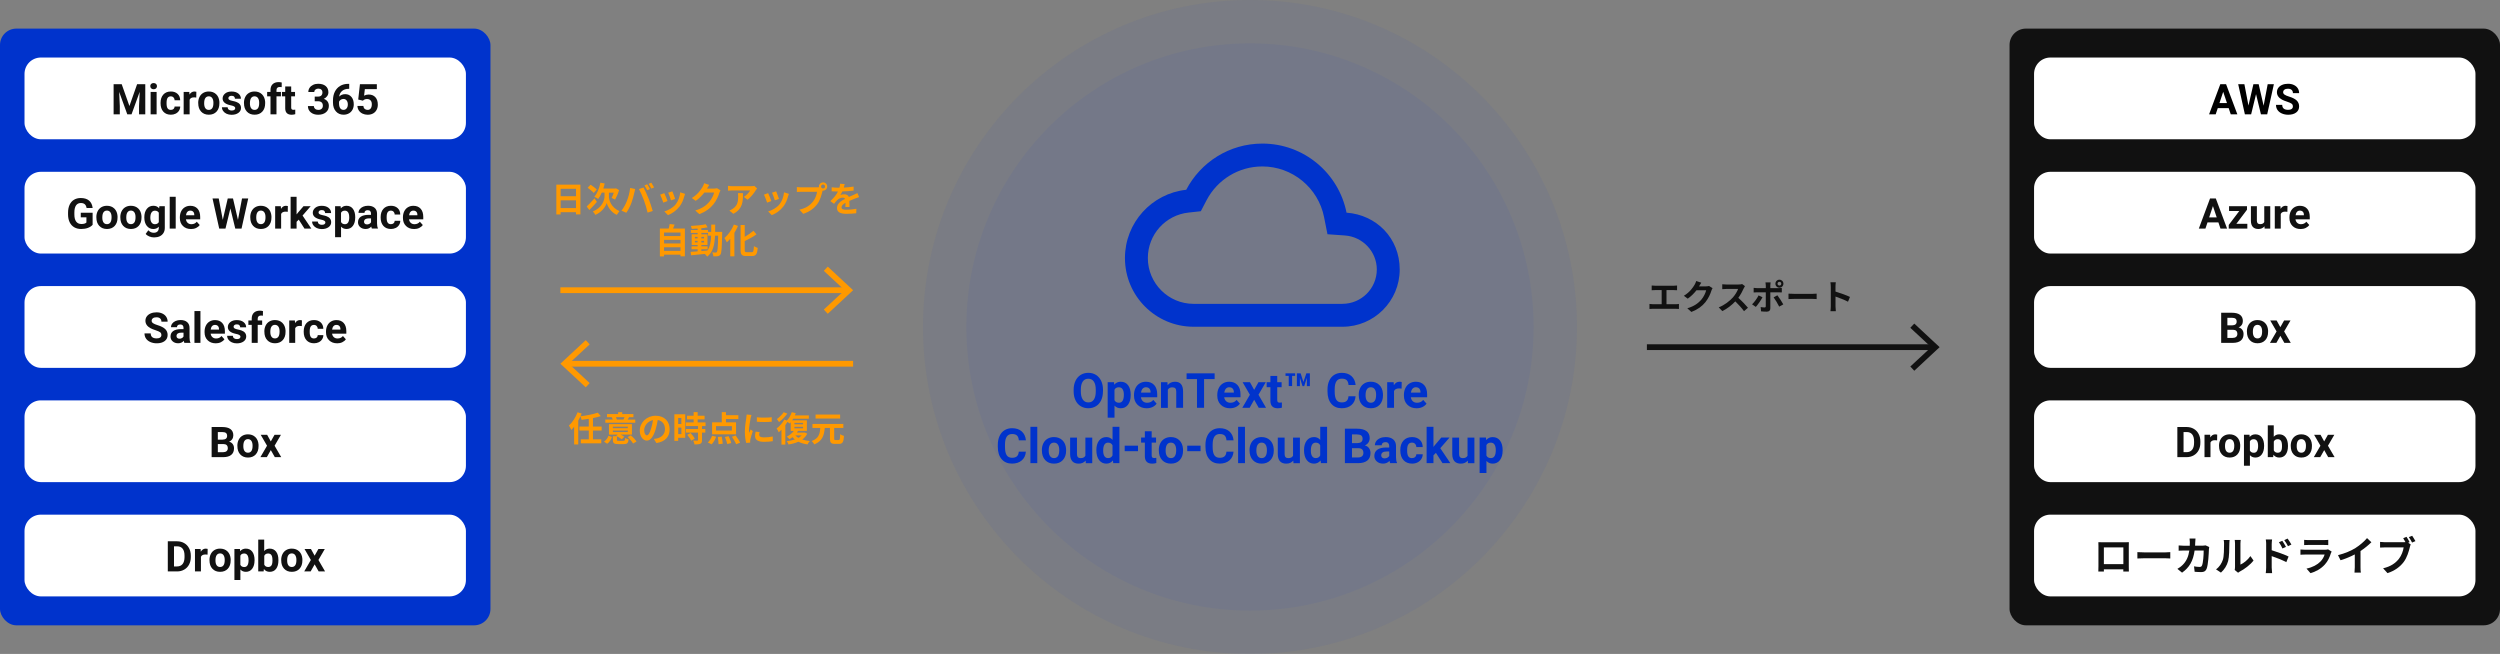 <?xml version="1.0" encoding="UTF-8"?>
<svg id="stage" xmlns="http://www.w3.org/2000/svg" viewBox="0 0 866.95 226.77">
  <rect x="0" y="0" width="866.95" height="226.77" fill="#808080" stroke="none"/>
  <defs>
    <style>
      .cls-1 {
        fill: #111;
      }

      .cls-2 {
        stroke: #f90;
      }

      .cls-2, .cls-3 {
        fill: none;
        stroke-miterlimit: 10;
        stroke-width: 2px;
      }

      .cls-4 {
        fill: #fff;
      }

      .cls-3 {
        stroke: #111;
      }

      .cls-5, .cls-6 {
        fill: #03c;
      }

      .cls-7 {
        fill: #f90;
      }

      .cls-6 {
        opacity: .05;
      }
    </style>
  </defs>
  <circle class="cls-6" cx="433.47" cy="113.39" r="113.39"/>
  <circle class="cls-6" cx="433.47" cy="113.39" r="98.37"/>
  <g>
    <path class="cls-5" d="M382.48,135.71c0,1.18-.21,2.21-.62,3.09-.42.89-1.01,1.57-1.78,2.05-.77.48-1.66.72-2.66.72s-1.87-.24-2.65-.71-1.38-1.16-1.8-2.04c-.43-.88-.64-1.9-.65-3.05v-.59c0-1.18.21-2.21.64-3.11.42-.89,1.02-1.58,1.8-2.06.77-.48,1.66-.72,2.65-.72s1.88.24,2.65.72,1.37,1.17,1.8,2.06c.42.89.64,1.93.64,3.1v.53ZM379.99,135.17c0-1.25-.22-2.21-.67-2.86-.45-.65-1.09-.98-1.92-.98s-1.46.32-1.91.96c-.45.64-.68,1.59-.68,2.83v.58c0,1.22.22,2.17.67,2.84.45.67,1.09,1.01,1.94,1.01s1.46-.32,1.9-.97.67-1.59.67-2.84v-.58Z"/>
    <path class="cls-5" d="M392.1,137.06c0,1.37-.31,2.46-.93,3.29-.62.82-1.46,1.23-2.51,1.23-.9,0-1.62-.31-2.17-.93v4.18h-2.37v-12.29h2.2l.08.87c.57-.69,1.32-1.03,2.25-1.03,1.09,0,1.94.4,2.55,1.21.61.81.91,1.92.91,3.35v.12ZM389.73,136.88c0-.82-.15-1.46-.44-1.91s-.72-.67-1.28-.67c-.74,0-1.25.28-1.53.85v3.63c.29.58.81.88,1.55.88,1.13,0,1.7-.93,1.7-2.78Z"/>
    <path class="cls-5" d="M397.66,141.58c-1.3,0-2.36-.4-3.18-1.2-.82-.8-1.23-1.86-1.23-3.19v-.23c0-.89.17-1.69.52-2.39.34-.7.83-1.24,1.46-1.62.63-.38,1.35-.57,2.16-.57,1.21,0,2.17.38,2.87,1.15.7.77,1.04,1.85,1.04,3.26v.97h-5.65c.08.58.31,1.04.69,1.39.38.35.87.52,1.46.52.91,0,1.63-.33,2.14-.99l1.16,1.3c-.36.5-.84.89-1.44,1.18-.61.28-1.28.42-2.02.42ZM397.39,134.29c-.47,0-.85.16-1.14.48s-.48.77-.56,1.37h3.3v-.19c0-.53-.15-.93-.43-1.22-.27-.29-.66-.43-1.16-.43Z"/>
    <path class="cls-5" d="M404.84,132.54l.07,1.03c.63-.79,1.48-1.19,2.55-1.19.94,0,1.64.28,2.1.83.46.55.69,1.38.71,2.48v5.73h-2.37v-5.67c0-.5-.11-.87-.33-1.09-.22-.23-.58-.34-1.09-.34-.67,0-1.17.28-1.5.85v6.26h-2.37v-8.88h2.23Z"/>
    <path class="cls-5" d="M421.21,131.46h-3.66v9.95h-2.46v-9.95h-3.61v-1.99h9.73v1.99Z"/>
    <path class="cls-5" d="M426.54,141.58c-1.3,0-2.36-.4-3.18-1.2-.82-.8-1.23-1.86-1.23-3.19v-.23c0-.89.17-1.69.52-2.39.34-.7.83-1.24,1.46-1.62.63-.38,1.35-.57,2.16-.57,1.21,0,2.17.38,2.87,1.15.7.77,1.04,1.85,1.04,3.26v.97h-5.65c.08.58.31,1.04.69,1.39.38.35.87.52,1.46.52.91,0,1.63-.33,2.14-.99l1.16,1.3c-.36.5-.84.89-1.44,1.18-.61.28-1.28.42-2.02.42ZM426.27,134.29c-.47,0-.85.16-1.14.48-.29.32-.48.77-.56,1.37h3.3v-.19c-.01-.53-.15-.93-.43-1.22-.27-.29-.66-.43-1.16-.43Z"/>
    <path class="cls-5" d="M434.92,135.19l1.49-2.65h2.53l-2.53,4.35,2.63,4.53h-2.54l-1.58-2.79-1.57,2.79h-2.55l2.63-4.53-2.52-4.35h2.54l1.46,2.65Z"/>
    <path class="cls-5" d="M442.92,130.36v2.18h1.52v1.74h-1.52v4.43c0,.33.06.56.19.71.12.14.37.21.72.21.26,0,.5-.02.7-.06v1.8c-.46.14-.94.21-1.44.21-1.66,0-2.51-.84-2.54-2.52v-4.78h-1.3v-1.74h1.3v-2.18h2.37Z"/>
    <path class="cls-5" d="M449.14,130.35h-1.06v3.54h-1.17v-3.54h-1.12v-.88h3.34v.88ZM453.19,131.02l-.91,2.89h-.59l-.91-2.9v2.9h-1.05v-4.45h1.3l.96,3.02,1.03-3.02h1.22v4.45h-1.05v-2.89Z"/>
    <path class="cls-5" d="M470.08,137.43c-.09,1.29-.57,2.3-1.42,3.03s-1.98,1.11-3.38,1.11c-1.53,0-2.74-.52-3.61-1.55-.88-1.03-1.32-2.45-1.32-4.25v-.73c0-1.15.2-2.16.61-3.04.4-.88.98-1.55,1.73-2.01s1.62-.7,2.62-.7c1.38,0,2.49.37,3.33,1.11s1.33,1.77,1.46,3.11h-2.46c-.06-.77-.28-1.33-.64-1.68s-.93-.52-1.69-.52c-.82,0-1.43.29-1.84.88-.41.59-.62,1.5-.63,2.74v.9c0,1.29.2,2.24.59,2.83.39.6,1.01.89,1.85.89.76,0,1.33-.17,1.7-.52.38-.35.59-.88.64-1.61h2.46Z"/>
    <path class="cls-5" d="M471.18,136.89c0-.88.17-1.67.51-2.35.34-.69.83-1.22,1.46-1.6.64-.38,1.38-.57,2.22-.57,1.2,0,2.17.37,2.93,1.1.76.73,1.18,1.73,1.27,2.99l.02.61c0,1.36-.38,2.45-1.14,3.28-.76.82-1.78,1.23-3.06,1.23s-2.3-.41-3.06-1.23-1.14-1.94-1.14-3.35v-.11ZM473.55,137.06c0,.84.16,1.49.48,1.93.32.45.77.67,1.36.67s1.02-.22,1.34-.66.48-1.15.48-2.11c0-.83-.16-1.47-.48-1.92-.32-.45-.78-.68-1.36-.68s-1.03.23-1.34.68-.48,1.15-.48,2.1Z"/>
    <path class="cls-5" d="M486.03,134.76c-.32-.04-.61-.07-.85-.07-.9,0-1.48.3-1.76.91v5.81h-2.37v-8.88h2.24l.07,1.06c.48-.81,1.13-1.22,1.98-1.22.26,0,.51.04.74.11l-.03,2.28Z"/>
    <path class="cls-5" d="M491.26,141.58c-1.3,0-2.36-.4-3.18-1.2-.82-.8-1.23-1.86-1.23-3.19v-.23c0-.89.17-1.69.52-2.39.34-.7.83-1.24,1.46-1.62.63-.38,1.35-.57,2.16-.57,1.21,0,2.17.38,2.87,1.15.7.77,1.04,1.85,1.04,3.26v.97h-5.65c.08.58.31,1.04.69,1.39.38.35.87.52,1.46.52.91,0,1.63-.33,2.14-.99l1.16,1.3c-.36.5-.84.89-1.44,1.18-.61.28-1.28.42-2.02.42ZM490.99,134.29c-.47,0-.85.16-1.14.48-.29.32-.48.77-.56,1.37h3.3v-.19c-.01-.53-.15-.93-.43-1.22-.27-.29-.66-.43-1.16-.43Z"/>
    <path class="cls-5" d="M355.75,156.63c-.09,1.28-.57,2.3-1.42,3.03-.86.74-1.98,1.11-3.38,1.11-1.53,0-2.74-.52-3.61-1.55-.88-1.03-1.32-2.45-1.32-4.25v-.73c0-1.15.2-2.16.61-3.04.4-.88.98-1.55,1.73-2.01.75-.47,1.62-.7,2.62-.7,1.38,0,2.49.37,3.33,1.11.84.74,1.33,1.77,1.46,3.11h-2.46c-.06-.77-.27-1.33-.64-1.68s-.93-.52-1.69-.52c-.82,0-1.43.29-1.84.88-.41.59-.62,1.5-.63,2.74v.9c0,1.29.2,2.24.59,2.83.39.6,1.01.89,1.85.89.76,0,1.33-.17,1.7-.52.37-.35.59-.88.64-1.61h2.46Z"/>
    <path class="cls-5" d="M359.71,160.61h-2.38v-12.6h2.38v12.6Z"/>
    <path class="cls-5" d="M361.3,156.09c0-.88.17-1.67.51-2.35.34-.69.83-1.22,1.46-1.6.64-.38,1.38-.57,2.22-.57,1.2,0,2.17.37,2.93,1.1.76.73,1.18,1.73,1.27,2.99l.02.61c0,1.36-.38,2.45-1.14,3.28-.76.82-1.78,1.23-3.06,1.23s-2.3-.41-3.06-1.23-1.14-1.94-1.14-3.35v-.11ZM363.67,156.26c0,.84.16,1.49.48,1.93.32.45.77.67,1.36.67s1.02-.22,1.34-.66c.32-.44.48-1.15.48-2.11,0-.83-.16-1.47-.48-1.92-.32-.46-.78-.68-1.36-.68s-1.03.23-1.34.68c-.32.45-.48,1.15-.48,2.1Z"/>
    <path class="cls-5" d="M376.48,159.71c-.58.71-1.39,1.07-2.43,1.07-.95,0-1.68-.27-2.18-.82-.5-.55-.76-1.35-.77-2.4v-5.82h2.37v5.74c0,.92.42,1.39,1.26,1.39s1.36-.28,1.66-.84v-6.29h2.38v8.88h-2.23l-.07-.9Z"/>
    <path class="cls-5" d="M380.19,156.11c0-1.38.31-2.49.93-3.31s1.47-1.23,2.55-1.23c.86,0,1.58.32,2.14.97v-4.53h2.38v12.6h-2.14l-.11-.94c-.59.74-1.35,1.11-2.28,1.11-1.04,0-1.88-.41-2.51-1.23-.63-.82-.95-1.97-.95-3.43ZM382.56,156.28c0,.83.15,1.47.43,1.91.29.44.71.67,1.26.67.73,0,1.25-.31,1.55-.93v-3.5c-.3-.62-.81-.93-1.53-.93-1.14,0-1.71.93-1.71,2.78Z"/>
    <path class="cls-5" d="M394.64,156.46h-4.62v-1.91h4.62v1.91Z"/>
    <path class="cls-5" d="M399.38,149.56v2.18h1.52v1.74h-1.52v4.43c0,.33.06.56.19.71.12.14.37.21.72.21.26,0,.5-.02.7-.06v1.8c-.46.14-.94.21-1.44.21-1.66,0-2.51-.84-2.54-2.52v-4.78h-1.3v-1.74h1.3v-2.18h2.37Z"/>
    <path class="cls-5" d="M401.85,156.09c0-.88.17-1.67.51-2.35.34-.69.83-1.22,1.46-1.6.64-.38,1.38-.57,2.22-.57,1.2,0,2.17.37,2.93,1.1.76.73,1.18,1.73,1.27,2.99l.02.61c0,1.36-.38,2.45-1.14,3.28-.76.82-1.78,1.23-3.06,1.23s-2.3-.41-3.06-1.23-1.14-1.94-1.14-3.35v-.11ZM404.22,156.26c0,.84.16,1.49.48,1.93.32.45.77.67,1.36.67s1.02-.22,1.34-.66c.32-.44.48-1.15.48-2.11,0-.83-.16-1.47-.48-1.92-.32-.46-.78-.68-1.36-.68s-1.03.23-1.34.68c-.32.45-.48,1.15-.48,2.1Z"/>
    <path class="cls-5" d="M416.33,156.46h-4.62v-1.91h4.62v1.91Z"/>
    <path class="cls-5" d="M427.76,156.63c-.09,1.28-.57,2.3-1.42,3.03s-1.98,1.11-3.38,1.11c-1.53,0-2.74-.52-3.61-1.55-.88-1.03-1.32-2.45-1.32-4.25v-.73c0-1.15.2-2.16.61-3.04.4-.88.98-1.55,1.73-2.01.75-.47,1.62-.7,2.62-.7,1.38,0,2.49.37,3.33,1.11s1.33,1.77,1.46,3.11h-2.46c-.06-.77-.27-1.33-.64-1.68s-.93-.52-1.69-.52c-.82,0-1.43.29-1.84.88-.41.59-.62,1.5-.63,2.74v.9c0,1.29.2,2.24.59,2.83s1.01.89,1.85.89c.76,0,1.33-.17,1.7-.52.38-.35.59-.88.64-1.61h2.46Z"/>
    <path class="cls-5" d="M431.73,160.61h-2.38v-12.6h2.38v12.6Z"/>
    <path class="cls-5" d="M433.31,156.09c0-.88.17-1.67.51-2.35.34-.69.83-1.22,1.46-1.6.64-.38,1.38-.57,2.22-.57,1.2,0,2.17.37,2.93,1.1.76.73,1.18,1.73,1.27,2.99l.02.61c0,1.36-.38,2.45-1.14,3.28-.76.82-1.78,1.23-3.06,1.23s-2.3-.41-3.06-1.23c-.76-.82-1.14-1.94-1.14-3.35v-.11ZM435.68,156.26c0,.84.16,1.49.48,1.93.32.45.77.67,1.36.67s1.02-.22,1.34-.66.48-1.15.48-2.11c0-.83-.16-1.47-.48-1.92-.32-.46-.78-.68-1.36-.68s-1.03.23-1.34.68c-.32.45-.48,1.15-.48,2.1Z"/>
    <path class="cls-5" d="M448.49,159.71c-.58.71-1.39,1.07-2.43,1.07-.95,0-1.68-.27-2.18-.82s-.76-1.35-.77-2.4v-5.82h2.37v5.74c0,.92.42,1.39,1.26,1.39s1.36-.28,1.66-.84v-6.29h2.38v8.88h-2.23l-.07-.9Z"/>
    <path class="cls-5" d="M452.21,156.11c0-1.38.31-2.49.93-3.31.62-.82,1.47-1.23,2.55-1.23.86,0,1.58.32,2.14.97v-4.53h2.38v12.6h-2.14l-.12-.94c-.59.74-1.35,1.11-2.28,1.11-1.04,0-1.88-.41-2.51-1.23-.63-.82-.95-1.97-.95-3.43ZM454.58,156.28c0,.83.14,1.47.43,1.91.29.44.71.67,1.26.67.73,0,1.25-.31,1.55-.93v-3.5c-.29-.62-.81-.93-1.53-.93-1.14,0-1.71.93-1.71,2.78Z"/>
    <path class="cls-5" d="M466.38,160.61v-11.95h4.18c1.45,0,2.55.28,3.3.83s1.12,1.37,1.12,2.44c0,.58-.15,1.1-.45,1.55-.3.45-.72.77-1.25.98.61.15,1.1.46,1.45.93s.53,1.03.53,1.71c0,1.15-.37,2.02-1.1,2.61-.73.59-1.78.89-3.13.9h-4.64ZM468.84,153.67h1.82c1.24-.02,1.86-.52,1.86-1.49,0-.54-.16-.93-.47-1.17s-.81-.36-1.49-.36h-1.72v3.02ZM468.84,155.42v3.22h2.11c.58,0,1.03-.14,1.36-.41.33-.28.49-.66.49-1.14,0-1.09-.57-1.65-1.7-1.66h-2.25Z"/>
    <path class="cls-5" d="M482.09,160.61c-.11-.21-.19-.48-.24-.8-.57.64-1.32.96-2.24.96-.87,0-1.59-.25-2.16-.75s-.86-1.14-.86-1.9c0-.94.35-1.66,1.05-2.17s1.7-.76,3.02-.76h1.09v-.51c0-.41-.11-.74-.32-.98-.21-.25-.54-.37-1-.37-.4,0-.71.1-.94.29-.23.19-.34.45-.34.78h-2.37c0-.51.16-.99.48-1.43.32-.44.77-.78,1.34-1.03.58-.25,1.23-.37,1.95-.37,1.09,0,1.96.27,2.6.82.64.55.96,1.32.96,2.32v3.85c0,.84.12,1.48.35,1.91v.14h-2.39ZM480.13,158.96c.35,0,.67-.08.97-.23.29-.16.51-.37.66-.63v-1.53h-.89c-1.19,0-1.82.41-1.89,1.23v.14c0,.3.1.54.3.73.21.19.49.29.85.29Z"/>
    <path class="cls-5" d="M489.65,158.86c.44,0,.79-.12,1.07-.36.27-.24.42-.56.43-.96h2.22c0,.6-.17,1.15-.49,1.65-.32.5-.76.89-1.32,1.17-.56.28-1.18.41-1.86.41-1.27,0-2.27-.4-3-1.21-.73-.81-1.1-1.92-1.1-3.34v-.16c0-1.37.36-2.46,1.09-3.27.73-.82,1.73-1.22,2.99-1.22,1.11,0,2,.32,2.67.95.67.63,1.01,1.47,1.02,2.52h-2.22c-.01-.46-.15-.83-.43-1.12-.27-.29-.63-.43-1.08-.43-.55,0-.97.2-1.25.6-.28.4-.42,1.05-.42,1.96v.25c0,.91.14,1.57.42,1.97.28.4.7.6,1.27.6Z"/>
    <path class="cls-5" d="M497.94,157.05l-.85.85v2.71h-2.37v-12.6h2.37v6.98l.46-.59,2.27-2.67h2.85l-3.21,3.7,3.49,5.18h-2.72l-2.28-3.56Z"/>
    <path class="cls-5" d="M509,159.71c-.58.71-1.39,1.07-2.43,1.07-.95,0-1.68-.27-2.18-.82s-.76-1.35-.77-2.4v-5.82h2.37v5.74c0,.92.42,1.39,1.26,1.39s1.36-.28,1.66-.84v-6.29h2.38v8.88h-2.23l-.07-.9Z"/>
    <path class="cls-5" d="M521.08,156.26c0,1.37-.31,2.46-.93,3.29-.62.82-1.46,1.23-2.51,1.23-.9,0-1.62-.31-2.17-.94v4.19h-2.37v-12.29h2.2l.08.87c.57-.69,1.32-1.03,2.25-1.03,1.09,0,1.94.4,2.55,1.21.61.81.91,1.92.91,3.35v.12ZM518.71,156.08c0-.82-.15-1.46-.44-1.91s-.72-.67-1.28-.67c-.74,0-1.25.28-1.53.85v3.63c.29.58.81.88,1.55.88,1.13,0,1.7-.93,1.7-2.78Z"/>
  </g>
  <g>
    <path class="cls-7" d="M201.28,64.03v10.32h-1.54v-.76h-5.33v.78h-1.48v-10.34h8.34ZM194.42,65.47v2.58h5.33v-2.58h-5.33ZM199.75,72.16v-2.69h-5.33v2.69h5.33Z"/>
    <path class="cls-7" d="M207,70.01c-.84.97-1.81,2.02-2.63,2.82l-.91-1.21c.66-.65,1.73-1.75,2.71-2.84l.83,1.24ZM205.88,66.91c-.42-.52-1.36-1.28-2.1-1.81l1.03-1.04c.71.46,1.68,1.18,2.14,1.68l-1.07,1.18ZM211.14,68.03c0,1.28.72,3.9,3.66,5.18-.28.35-.68.94-.91,1.31-2.15-.98-3.26-3.1-3.49-4.16-.29,1.07-1.51,3.11-3.94,4.16-.17-.34-.61-.94-.86-1.2,3.24-1.3,4.04-3.95,4.04-5.28v-1.24h-.96c-.36.85-.79,1.61-1.25,2.2-.29-.23-.98-.61-1.34-.78,1.02-1.1,1.74-2.95,2.11-4.87l1.49.28c-.13.6-.29,1.19-.48,1.75h4.13l.28-.07,1.06.61c-.34,1.2-.91,2.44-1.38,3.3-.29-.17-.88-.46-1.21-.59.24-.46.54-1.14.76-1.82h-1.69v1.22Z"/>
    <path class="cls-7" d="M218.53,65.18l1.75.36c-.11.35-.24.94-.29,1.2-.17.84-.6,2.5-1.02,3.61-.43,1.16-1.14,2.53-1.78,3.43l-1.68-.71c.76-.98,1.46-2.28,1.87-3.34.54-1.34,1-3.04,1.14-4.56ZM221.58,65.55l1.6-.52c.49.92,1.32,2.77,1.78,3.94.42,1.08,1.06,3,1.39,4.19l-1.78.58c-.34-1.43-.77-2.94-1.25-4.24-.46-1.26-1.24-3.04-1.74-3.95ZM225.39,65.55l-.96.42c-.25-.49-.61-1.21-.94-1.67l.95-.4c.3.44.72,1.2.95,1.64ZM226.83,64.99l-.96.41c-.24-.49-.64-1.2-.96-1.64l.95-.4c.31.46.76,1.21.97,1.63Z"/>
    <path class="cls-7" d="M231.48,69.72l-1.46.55c-.2-.65-.8-2.24-1.09-2.77l1.44-.52c.3.61.88,2.06,1.12,2.74ZM237.28,68.1c-.31,1.21-.82,2.46-1.63,3.52-1.12,1.44-2.62,2.45-4.02,2.98l-1.26-1.28c1.32-.35,2.99-1.26,3.98-2.51.82-1.02,1.39-2.62,1.54-4.12l1.68.54c-.14.38-.22.64-.29.88ZM234.13,68.98l-1.44.5c-.14-.59-.67-2.04-.97-2.66l1.43-.47c.23.52.82,2.08.98,2.63Z"/>
    <path class="cls-7" d="M245.23,65.34s-.02.04-.04.06h2.41c.37,0,.77-.06,1.04-.14l1.22.76c-.13.23-.3.56-.4.86-.32,1.07-1.01,2.66-2.09,4.01-1.14,1.39-2.59,2.5-4.85,3.38l-1.42-1.27c2.46-.73,3.79-1.78,4.84-2.96.82-.94,1.51-2.38,1.7-3.28h-3.37c-.8,1.04-1.85,2.1-3.02,2.9l-1.34-1c2.1-1.28,3.14-2.83,3.74-3.86.18-.3.43-.85.54-1.26l1.75.58c-.28.42-.59.96-.73,1.22Z"/>
    <path class="cls-7" d="M262.08,65.98c-.56.94-1.7,2.45-2.88,3.29l-1.25-1c.96-.59,1.9-1.64,2.21-2.23h-6.25c-.5,0-.9.04-1.46.08v-1.67c.46.07.96.12,1.46.12h6.47c.34,0,1-.04,1.22-.11l.95.89c-.13.16-.36.44-.47.62ZM254.32,74.15l-1.4-1.14c.38-.13.82-.34,1.26-.66,1.52-1.06,1.81-2.33,1.81-4.3,0-.37-.02-.7-.08-1.08h1.74c0,2.98-.06,5.42-3.32,7.18Z"/>
    <path class="cls-7" d="M267.48,69.72l-1.46.55c-.2-.65-.8-2.24-1.09-2.77l1.44-.52c.3.61.88,2.06,1.12,2.74ZM273.28,68.1c-.31,1.21-.82,2.46-1.63,3.52-1.12,1.44-2.62,2.45-4.02,2.98l-1.26-1.28c1.32-.35,2.99-1.26,3.98-2.51.82-1.02,1.39-2.62,1.54-4.12l1.68.54c-.14.38-.22.64-.29.88ZM270.13,68.98l-1.44.5c-.14-.59-.67-2.04-.97-2.66l1.43-.47c.23.52.82,2.08.98,2.63Z"/>
    <path class="cls-7" d="M285.43,63.24c.78,0,1.43.65,1.43,1.44s-.65,1.43-1.43,1.43c-.05,0-.11,0-.16-.01-.04.13-.06.25-.1.36-.28,1.18-.79,3.04-1.8,4.37-1.08,1.44-2.69,2.63-4.82,3.32l-1.31-1.44c2.38-.55,3.73-1.6,4.7-2.82.79-1,1.25-2.35,1.4-3.38h-5.58c-.55,0-1.13.02-1.43.05v-1.69c.35.05,1.03.1,1.43.1h5.56c.17,0,.43-.01.68-.05-.01-.07-.02-.14-.02-.23,0-.79.65-1.44,1.44-1.44ZM285.43,65.36c.37,0,.68-.31.68-.68s-.31-.7-.68-.7-.7.31-.7.7.31.68.7.68Z"/>
    <path class="cls-7" d="M292.62,65.05c1.14-.06,2.34-.17,3.4-.35v1.39c-1.15.17-2.63.26-3.92.3-.2.44-.44.88-.68,1.22.31-.14.96-.24,1.36-.24.73,0,1.33.31,1.6.92.62-.29,1.13-.49,1.62-.71.47-.2.89-.4,1.33-.62l.6,1.39c-.38.11-1.02.35-1.43.5-.54.22-1.22.48-1.96.82.01.67.04,1.56.05,2.11h-1.44c.04-.36.05-.94.06-1.46-.9.52-1.38.98-1.38,1.58,0,.66.56.84,1.74.84,1.02,0,2.35-.13,3.41-.34l-.05,1.55c-.79.11-2.27.2-3.4.2-1.88,0-3.28-.46-3.28-2s1.44-2.5,2.81-3.2c-.18-.3-.5-.41-.84-.41-.67,0-1.42.38-1.87.83-.36.36-.71.79-1.12,1.32l-1.28-.96c1.26-1.16,2.11-2.23,2.65-3.31h-.16c-.49,0-1.37-.02-2.03-.07v-1.4c.61.1,1.5.14,2.11.14h.58c.13-.48.22-.95.24-1.38l1.58.13c-.06.3-.14.7-.3,1.2Z"/>
    <path class="cls-7" d="M237.5,79.26v9.64h-1.52v-.59h-5.7v.6h-1.45v-9.65h3.07c.13-.52.26-1.09.32-1.57l1.73.19c-.18.48-.37.95-.56,1.38h4.12ZM230.28,80.63v1.24h5.7v-1.24h-5.7ZM230.28,83.18v1.24h5.7v-1.24h-5.7ZM235.98,86.99v-1.25h-5.7v1.25h5.7Z"/>
    <path class="cls-7" d="M250.44,80.41s-.01.47-.01.64c-.11,4.91-.2,6.65-.59,7.2-.28.4-.55.52-.95.6-.36.07-.91.06-1.49.05-.02-.4-.18-.97-.42-1.37.53.05.98.06,1.21.06.18,0,.3-.05.41-.2.25-.32.37-1.79.44-5.66h-1.08c-.16,3.22-.71,5.69-2.72,7.28-.18-.29-.53-.68-.84-.95-1.73.18-3.46.36-4.75.47l-.17-1.2c.67-.05,1.51-.11,2.44-.17v-.72h-2.11v-1.01h2.11v-.47h-2.06v-3.71h2.06v-.47h-2.36v-1.03h2.36v-.48c-.7.05-1.38.08-2.03.1-.05-.29-.18-.73-.31-1.01,1.78-.1,3.85-.3,5.17-.59l.62,1.07c-.64.13-1.38.24-2.16.32v.59h2.3v.66h1.13c.01-.79.01-1.62.01-2.51h1.37c0,.88,0,1.72-.02,2.51h2.44ZM240.98,82.68h.94v-.53h-.94v.53ZM241.92,84.07v-.54h-.94v.54h.94ZM243.21,87.05c.68-.05,1.39-.11,2.09-.17.94-1.3,1.22-3.01,1.31-5.16h-1.09v-.94h-2.3v.47h2.12v3.71h-2.12v.47h2.17v1.01h-2.17v.61ZM244.15,82.68v-.53h-.94v.53h.94ZM243.21,83.53v.54h.94v-.54h-.94Z"/>
    <path class="cls-7" d="M255.92,78.34c-.35.82-.77,1.63-1.25,2.42v8.14h-1.43v-6.12c-.38.47-.79.9-1.19,1.27-.16-.36-.56-1.15-.83-1.51,1.3-1.09,2.56-2.86,3.28-4.67l1.42.47ZM260.68,87.45c.58,0,.67-.41.77-2.1.34.25.94.53,1.32.61-.17,2.06-.54,2.82-1.96,2.82h-2.05c-1.51,0-1.94-.48-1.94-2.17v-8.58h1.44v4.1c1.13-.65,2.23-1.42,3.02-2.1l1.06,1.25c-1.19.84-2.68,1.64-4.08,2.32v3.02c0,.71.08.83.66.83h1.76Z"/>
  </g>
  <g>
    <path class="cls-1" d="M573.91,99.08h6.53c.36,0,.78-.04,1.13-.07v1.64c-.36-.02-.78-.05-1.13-.05h-2.53v4.9h3.18c.43,0,.82-.05,1.13-.1v1.74c-.35-.05-.85-.06-1.13-.06h-7.91c-.36,0-.78.01-1.18.06v-1.74c.37.06.8.1,1.18.1h3.05v-4.9h-2.32c-.32,0-.84.02-1.14.05v-1.64c.31.04.8.07,1.14.07Z"/>
    <path class="cls-1" d="M589.25,99.25s-.02.04-.04.06h2.41c.37,0,.77-.06,1.04-.14l1.22.76c-.13.23-.3.56-.4.86-.32,1.07-1.01,2.66-2.09,4.01-1.14,1.39-2.59,2.5-4.85,3.38l-1.42-1.27c2.46-.73,3.79-1.78,4.84-2.96.82-.94,1.51-2.38,1.7-3.28h-3.37c-.8,1.04-1.85,2.1-3.02,2.9l-1.34-1c2.1-1.28,3.14-2.83,3.74-3.86.18-.3.43-.85.54-1.26l1.75.58c-.28.42-.59.96-.73,1.22Z"/>
    <path class="cls-1" d="M604.69,99.99c-.41.94-1.08,2.22-1.88,3.3,1.19,1.03,2.64,2.57,3.35,3.43l-1.37,1.19c-.78-1.08-1.9-2.3-3.02-3.4-1.27,1.34-2.87,2.59-4.51,3.37l-1.24-1.3c1.93-.72,3.79-2.18,4.92-3.44.79-.9,1.52-2.09,1.79-2.94h-4.07c-.5,0-1.16.07-1.42.08v-1.7c.32.05,1.06.08,1.42.08h4.24c.52,0,1-.07,1.24-.16l.98.73c-.1.13-.31.5-.42.74Z"/>
    <path class="cls-1" d="M608.88,106.43l-1.3-.89c.8-.77,1.76-2.09,2.26-3.1l1.36.64c-.55,1.07-1.66,2.64-2.32,3.35ZM613.91,98.96v.96h2.8c.34,0,.86-.04,1.19-.08v1.57c-.38-.02-.85-.04-1.18-.04h-2.81v5.58c0,.7-.4,1.13-1.25,1.13-.65,0-1.34-.04-1.96-.11l-.14-1.49c.52.1,1.04.14,1.33.14.31,0,.43-.12.44-.43.01-.44.01-4.25.01-4.81h0s-3.05-.01-3.05-.01c-.36,0-.83.01-1.16.05v-1.6c.36.05.78.1,1.16.1h3.05v-.96c0-.31-.06-.84-.11-1.04h1.78c-.02.17-.11.74-.11,1.04ZM618.41,105.56l-1.42.77c-.52-1.03-1.37-2.48-1.94-3.22l1.31-.71c.61.77,1.57,2.28,2.05,3.16ZM617.07,96.99c.77,0,1.38.62,1.38,1.39s-.61,1.39-1.38,1.39-1.39-.62-1.39-1.39.62-1.39,1.39-1.39ZM617.07,99.03c.36,0,.65-.29.65-.65s-.29-.65-.65-.65-.66.29-.66.65.3.65.66.65Z"/>
    <path class="cls-1" d="M622.14,101.9h6.44c.56,0,1.09-.05,1.4-.07v1.88c-.29-.01-.9-.06-1.4-.06h-6.44c-.68,0-1.49.02-1.93.06v-1.88c.43.04,1.31.07,1.93.07Z"/>
    <path class="cls-1" d="M634.87,99.33c0-.42-.04-1.02-.12-1.44h1.87c-.05.42-.11.95-.11,1.44v1.78c1.61.47,3.91,1.32,5.02,1.86l-.68,1.66c-1.24-.65-3.04-1.34-4.33-1.79v3.4c0,.35.06,1.19.11,1.68h-1.87c.07-.48.12-1.2.12-1.68v-6.9Z"/>
  </g>
  <g>
    <path class="cls-7" d="M205.63,149.29v3.07h2.88v1.37h-7.1v-1.37h2.77v-3.07h-3.25v-1.38h3.25v-2.66c-.84.14-1.69.25-2.5.35-.06-.35-.25-.85-.41-1.19-.22.49-.47.97-.74,1.44v8.28h-1.43v-6.14c-.32.41-.64.78-.97,1.1-.14-.35-.59-1.14-.84-1.5,1.2-1.1,2.34-2.84,3-4.62l1.42.44c-.13.32-.26.64-.42.96,2.16-.28,4.52-.73,6.01-1.27l1.04,1.2c-.82.28-1.74.5-2.71.68v2.93h3v1.38h-3Z"/>
    <path class="cls-7" d="M209.44,153.14c.74-.47,1.3-1.24,1.57-2.03l1.2.42c-.32.91-.82,1.8-1.66,2.36l-1.12-.76ZM220.29,146.59h-10.38v-1.1h2.57c-.07-.25-.19-.55-.3-.8h.06s-1.74-.01-1.74-.01v-1.1h3.86v-.64h1.42v.64h3.88v1.1h-1.69l.18.04c-.18.3-.35.56-.5.78h2.65v1.1ZM216.21,152.86c.44,0,.52-.13.58-.98.28.19.84.38,1.21.46-.16,1.33-.54,1.67-1.66,1.67h-1.93c-1.51,0-1.88-.35-1.88-1.49v-1.26h1.3l-.14-.06.49-.48h-3v-3.64h7.96v3.64h-3.9c.48.23.95.5,1.25.73l-.86.89c-.36-.32-1.06-.74-1.69-1.03v1.2c0,.32.1.36.64.36h1.66ZM212.53,148.48h5.18v-.53h-5.18v.53ZM212.53,149.84h5.18v-.54h-5.18v.54ZM213.61,144.67c.12.28.23.58.29.78l-.16.04h2.66l-.17-.04c.11-.23.25-.53.35-.78h-2.98ZM218.76,150.96c.73.61,1.6,1.49,1.96,2.17l-1.18.68c-.34-.64-1.15-1.58-1.88-2.24l1.1-.61Z"/>
    <path class="cls-7" d="M227.64,153.65l-.9-1.43c.46-.05.79-.12,1.12-.19,1.54-.36,2.74-1.46,2.74-3.22,0-1.66-.9-2.89-2.52-3.17-.17,1.02-.37,2.12-.72,3.25-.72,2.42-1.75,3.91-3.06,3.91s-2.44-1.46-2.44-3.49c0-2.77,2.4-5.14,5.51-5.14s4.85,2.06,4.85,4.68-1.55,4.32-4.57,4.79ZM224.34,150.96c.5,0,.97-.76,1.46-2.38.28-.89.5-1.91.64-2.9-1.98.41-3.05,2.16-3.05,3.48,0,1.21.48,1.8.95,1.8Z"/>
    <path class="cls-7" d="M237.62,151.82h-2.44v1.06h-1.32v-9.22h3.76v8.16ZM235.18,144.93v2.11h1.1v-2.11h-1.1ZM236.29,150.55v-2.26h-1.1v2.26h1.1ZM243.44,147.74v1.03h1.15v1.24h-1.15v2.62c0,.68-.13,1.04-.6,1.26-.47.2-1.12.24-2,.24-.05-.4-.26-.96-.46-1.34.58.02,1.25.02,1.43.02.19,0,.25-.05.25-.22v-2.58h-4.21v-1.24h4.21v-1.03h-4.24v-1.25h2.71v-1.06h-2.3v-1.25h2.3v-1.26h1.4v1.26h2.4v1.25h-2.4v1.06h2.74v1.25h-1.24ZM239.47,150.15c.55.59,1.2,1.38,1.45,1.97l-1.22.71c-.22-.55-.83-1.4-1.37-2.02l1.14-.66Z"/>
    <path class="cls-7" d="M245.46,153.45c.59-.53,1.16-1.48,1.5-2.34l1.38.34c-.35.96-.92,2-1.56,2.64l-1.32-.64ZM255.26,150.62h-8.32v-4.16h3.36v-3.53h1.45v1.06h4.3v1.33h-4.3v1.14h3.5v4.16ZM253.81,147.77h-5.51v1.52h5.51v-1.52ZM250.28,151.4c.18.82.31,1.85.34,2.47l-1.45.18c0-.62-.1-1.69-.24-2.52l1.36-.13ZM252.68,151.25c.37.76.77,1.75.91,2.38l-1.38.36c-.13-.62-.49-1.66-.84-2.45l1.31-.29ZM255.09,151.01c.58.76,1.27,1.8,1.57,2.51l-1.38.53c-.25-.68-.9-1.78-1.48-2.58l1.28-.46Z"/>
    <path class="cls-7" d="M260.31,144.96c-.16.8-.58,3.2-.58,4.4,0,.23.01.54.05.78.18-.41.37-.83.54-1.22l.74.59c-.34,1-.73,2.3-.86,2.94-.04.18-.06.44-.06.56,0,.13.01.32.02.49l-1.39.1c-.24-.83-.47-2.29-.47-3.92,0-1.8.37-3.83.5-4.75.04-.34.11-.79.12-1.18l1.68.14c-.1.25-.25.85-.3,1.07ZM263.28,150.83c0,.53.46.85,1.68.85,1.07,0,1.96-.1,3.01-.31l.02,1.62c-.78.14-1.74.23-3.1.23-2.06,0-3.06-.73-3.06-1.97,0-.47.07-.95.2-1.56l1.38.13c-.1.4-.14.68-.14,1.01ZM267.62,144.69v1.55c-1.48.13-3.65.14-5.16,0v-1.54c1.48.2,3.86.14,5.16-.01Z"/>
    <path class="cls-7" d="M279.93,150.39c-.41.83-1,1.49-1.73,2.02.78.26,1.66.43,2.63.53-.29.28-.64.82-.8,1.18-1.21-.17-2.26-.48-3.16-.94-1.02.47-2.2.77-3.43.96-.12-.35-.37-.86-.61-1.15,1.01-.11,1.97-.3,2.81-.6-.3-.24-.58-.5-.82-.79-.32.26-.66.5-1,.7-.23-.23-.7-.68-.98-.89.94-.46,1.85-1.18,2.44-1.98h-1.07v-3c-.12.14-.25.29-.37.42-.18-.14-.49-.37-.78-.55-.22.37-.47.76-.73,1.13v6.74h-1.33v-5.14c-.31.34-.62.62-.94.89-.13-.31-.52-1.03-.74-1.33,1-.76,2.05-1.92,2.68-3.08l.86.32c.74-.73,1.37-1.81,1.7-2.89l1.39.32c-.08.26-.19.53-.31.79h4.85v1.15h-5.44c-.11.19-.23.38-.35.56h5.11v3.66h-3.05c-.13.2-.26.41-.42.61h2.5l.24-.05.85.41ZM273.03,143.43c-.76,1.03-1.87,2.2-2.87,2.93-.18-.29-.53-.79-.74-1.04.85-.6,1.85-1.6,2.35-2.38l1.26.49ZM275.48,147.16h3.01v-.52h-3.01v.52ZM275.48,148.53h3.01v-.53h-3.01v.53ZM275.79,150.99c.3.32.67.6,1.09.85.43-.25.82-.53,1.12-.85h-2.21Z"/>
    <path class="cls-7" d="M290.83,152.6c.4,0,.47-.31.53-2.04.31.25.92.5,1.32.6-.14,2.15-.5,2.77-1.73,2.77h-1.44c-1.36,0-1.7-.46-1.7-1.86v-3.67h-1.8c-.22,2.5-.77,4.55-3.64,5.71-.17-.36-.56-.89-.89-1.16,2.5-.94,2.83-2.56,2.98-4.55h-2.71v-1.39h10.7v1.39h-3.17v3.67c0,.46.07.53.47.53h1.08ZM291.34,145.14h-8.52v-1.38h8.52v1.38Z"/>
  </g>
  <g>
    <rect class="cls-5" y="9.92" width="170.08" height="206.93" rx="5.67" ry="5.67"/>
    <g>
      <rect class="cls-4" x="8.5" y="19.95" width="153.07" height="28.35" rx="5.67" ry="5.67"/>
      <rect class="cls-4" x="8.5" y="59.58" width="153.07" height="28.35" rx="5.67" ry="5.67"/>
      <rect class="cls-4" x="8.5" y="99.21" width="153.07" height="28.35" rx="5.67" ry="5.67"/>
      <rect class="cls-4" x="8.5" y="138.84" width="153.07" height="28.35" rx="5.67" ry="5.67"/>
      <g>
        <path class="cls-1" d="M42.2,29.19l2.68,7.58,2.67-7.58h2.83v10.45h-2.16v-2.86l.22-4.93-2.82,7.79h-1.48l-2.81-7.78.22,4.92v2.86h-2.15v-10.45h2.81Z"/>
        <path class="cls-1" d="M52.11,29.87c0-.31.1-.57.31-.77s.49-.3.85-.3.64.1.85.3.32.46.32.77-.11.57-.32.78-.49.3-.84.3-.63-.1-.84-.3c-.21-.2-.32-.46-.32-.78ZM54.31,39.64h-2.08v-7.77h2.08v7.77Z"/>
        <path class="cls-1" d="M59.25,38.11c.38,0,.69-.11.93-.32s.36-.49.37-.84h1.94c0,.53-.15,1.01-.43,1.45-.28.44-.67.78-1.16,1.02-.49.24-1.03.36-1.63.36-1.11,0-1.99-.35-2.63-1.06s-.96-1.68-.96-2.92v-.14c0-1.2.32-2.15.95-2.86s1.51-1.07,2.62-1.07c.97,0,1.75.28,2.34.83.59.55.88,1.29.89,2.21h-1.94c0-.4-.13-.73-.37-.98s-.55-.38-.95-.38c-.48,0-.85.18-1.09.53-.25.35-.37.92-.37,1.71v.22c0,.8.12,1.37.37,1.72.24.35.61.52,1.11.52Z"/>
        <path class="cls-1" d="M68.05,33.82c-.28-.04-.53-.06-.75-.06-.78,0-1.3.27-1.54.8v5.08h-2.07v-7.77h1.96l.06.93c.42-.71.99-1.07,1.73-1.07.23,0,.44.03.65.09l-.03,2Z"/>
        <path class="cls-1" d="M68.73,35.69c0-.77.15-1.46.45-2.06.3-.6.72-1.07,1.28-1.4.56-.33,1.2-.5,1.94-.5,1.05,0,1.9.32,2.57.96.66.64,1.03,1.51,1.11,2.61v.53c.01,1.19-.32,2.15-.98,2.87s-1.56,1.08-2.68,1.08-2.01-.36-2.68-1.08c-.67-.72-1-1.69-1-2.93v-.09ZM70.8,35.84c0,.74.14,1.3.42,1.69.28.39.67.58,1.19.58s.89-.19,1.18-.58c.28-.38.42-1,.42-1.85,0-.72-.14-1.28-.42-1.68s-.68-.6-1.19-.6-.9.2-1.18.59c-.28.39-.42,1.01-.42,1.83Z"/>
        <path class="cls-1" d="M81.56,37.5c0-.25-.13-.45-.38-.6-.25-.15-.65-.28-1.21-.39-1.85-.39-2.77-1.17-2.77-2.35,0-.69.29-1.26.86-1.73s1.32-.69,2.24-.69c.99,0,1.77.23,2.36.7s.89,1.07.89,1.81h-2.07c0-.3-.1-.54-.29-.74s-.49-.29-.9-.29c-.35,0-.62.08-.81.24s-.29.36-.29.6c0,.23.11.42.33.56s.58.26,1.1.37c.52.1.95.22,1.31.35,1.1.4,1.64,1.1,1.64,2.09,0,.71-.3,1.28-.91,1.72-.61.44-1.39.66-2.35.66-.65,0-1.23-.12-1.73-.35-.5-.23-.9-.55-1.19-.96s-.43-.84-.43-1.31h1.97c.02.37.16.65.41.85s.59.29,1.02.29c.4,0,.7-.08.9-.23.2-.15.31-.35.31-.59Z"/>
        <path class="cls-1" d="M84.6,35.69c0-.77.15-1.46.45-2.06.3-.6.72-1.07,1.28-1.4.56-.33,1.2-.5,1.94-.5,1.05,0,1.9.32,2.57.96.66.64,1.03,1.51,1.11,2.61v.53c.01,1.19-.32,2.15-.98,2.87s-1.56,1.08-2.68,1.08-2.01-.36-2.68-1.08c-.67-.72-1-1.69-1-2.93v-.09ZM86.67,35.84c0,.74.14,1.3.42,1.69.28.39.67.58,1.19.58s.89-.19,1.18-.58c.28-.38.42-1,.42-1.85,0-.72-.14-1.28-.42-1.68s-.68-.6-1.19-.6-.9.2-1.18.59c-.28.39-.42,1.01-.42,1.83Z"/>
        <path class="cls-1" d="M93.8,39.64v-6.24h-1.16v-1.52h1.16v-.66c0-.87.25-1.55.75-2.03.5-.48,1.2-.72,2.1-.72.29,0,.64.05,1.05.14l-.02,1.61c-.17-.04-.38-.06-.63-.06-.78,0-1.17.37-1.17,1.1v.62h1.54v1.52h-1.54v6.24h-2.08Z"/>
        <path class="cls-1" d="M100.98,29.97v1.91h1.33v1.52h-1.33v3.87c0,.29.06.49.17.62.11.12.32.19.63.19.23,0,.43-.02.61-.05v1.57c-.41.12-.83.19-1.26.19-1.45,0-2.2-.73-2.22-2.2v-4.18h-1.13v-1.52h1.13v-1.91h2.07Z"/>
        <path class="cls-1" d="M109.15,33.5h1.11c.53,0,.92-.13,1.17-.39.25-.26.38-.61.38-1.05s-.13-.75-.38-.98c-.25-.23-.6-.35-1.04-.35-.4,0-.73.11-1,.33s-.4.5-.4.85h-2.07c0-.54.15-1.03.44-1.47.29-.43.71-.77,1.23-1.02s1.11-.37,1.75-.37c1.1,0,1.97.26,2.6.79.63.53.94,1.26.94,2.19,0,.48-.15.92-.44,1.32-.29.4-.67.71-1.15.93.59.21,1.03.53,1.32.95.29.42.43.92.43,1.49,0,.93-.34,1.67-1.02,2.23-.68.56-1.57.84-2.69.84-1.04,0-1.9-.28-2.56-.83-.66-.55-.99-1.28-.99-2.18h2.07c0,.39.15.71.44.96.29.25.66.37,1.09.37.49,0,.88-.13,1.16-.39s.42-.61.42-1.04c0-1.04-.57-1.57-1.72-1.57h-1.1v-1.62Z"/>
        <path class="cls-1" d="M121.1,29.09v1.71h-.2c-.94.01-1.69.26-2.26.73-.57.47-.92,1.13-1.03,1.97.56-.56,1.26-.85,2.1-.85.91,0,1.63.33,2.17.98.54.65.8,1.51.8,2.57,0,.68-.15,1.29-.44,1.84-.29.55-.71.98-1.25,1.28s-1.15.46-1.83.46c-1.1,0-1.99-.38-2.67-1.15-.68-.76-1.02-1.79-1.02-3.06v-.75c0-1.13.21-2.13.64-3s1.04-1.54,1.84-2.02c.8-.48,1.73-.72,2.79-.72h.34ZM119.08,34.32c-.33,0-.64.09-.91.26-.27.17-.47.4-.6.69v.63c0,.69.14,1.23.41,1.62.27.39.66.58,1.15.58.44,0,.8-.18,1.08-.53.28-.35.41-.8.41-1.36s-.14-1.03-.42-1.38-.65-.52-1.12-.52Z"/>
        <path class="cls-1" d="M124.22,34.5l.6-5.31h5.86v1.73h-4.16l-.26,2.25c.49-.26,1.02-.39,1.57-.39,1,0,1.77.31,2.34.93s.85,1.48.85,2.59c0,.67-.14,1.28-.43,1.81-.28.53-.69.95-1.22,1.24s-1.16.44-1.88.44c-.63,0-1.22-.13-1.76-.38-.54-.26-.97-.62-1.28-1.08-.31-.46-.48-.99-.5-1.59h2.05c.04.43.19.77.46,1.01s.6.36,1.02.36c.47,0,.83-.17,1.08-.51s.38-.81.38-1.43-.15-1.05-.44-1.36c-.29-.32-.71-.47-1.24-.47-.49,0-.89.13-1.2.39l-.2.19-1.65-.41Z"/>
      </g>
      <g>
        <path class="cls-1" d="M32.12,77.95c-.39.46-.94.82-1.64,1.08s-1.49.38-2.35.38c-.9,0-1.7-.2-2.38-.59-.68-.4-1.21-.97-1.58-1.72-.37-.75-.56-1.63-.57-2.65v-.71c0-1.04.18-1.95.53-2.71.35-.76.86-1.35,1.52-1.75s1.44-.61,2.33-.61c1.24,0,2.21.3,2.91.89.7.59,1.11,1.45,1.24,2.58h-2.1c-.1-.6-.31-1.04-.64-1.32s-.78-.42-1.35-.42c-.73,0-1.29.28-1.67.83-.38.55-.58,1.37-.58,2.46v.67c0,1.1.21,1.92.62,2.48.42.56,1.03.84,1.83.84s1.39-.17,1.73-.52v-1.8h-1.96v-1.59h4.11v4.17Z"/>
        <path class="cls-1" d="M33.41,75.32c0-.77.15-1.46.45-2.06.3-.6.72-1.07,1.28-1.4.56-.33,1.2-.5,1.94-.5,1.05,0,1.9.32,2.57.96.66.64,1.03,1.51,1.11,2.61v.53c.01,1.19-.32,2.15-.98,2.87s-1.56,1.08-2.68,1.08-2.01-.36-2.68-1.08c-.67-.72-1-1.69-1-2.93v-.09ZM35.48,75.46c0,.74.14,1.3.42,1.69.28.39.67.58,1.19.58s.89-.19,1.18-.58c.28-.38.42-1,.42-1.85,0-.72-.14-1.28-.42-1.68s-.68-.6-1.19-.6-.9.2-1.18.59c-.28.39-.42,1.01-.42,1.83Z"/>
        <path class="cls-1" d="M41.72,75.32c0-.77.15-1.46.45-2.06.3-.6.72-1.07,1.28-1.4.56-.33,1.2-.5,1.94-.5,1.05,0,1.9.32,2.57.96.66.64,1.03,1.51,1.11,2.61v.53c.01,1.19-.32,2.15-.98,2.87s-1.56,1.08-2.68,1.08-2.01-.36-2.68-1.08c-.67-.72-1-1.69-1-2.93v-.09ZM43.79,75.46c0,.74.14,1.3.42,1.69.28.39.67.58,1.19.58s.89-.19,1.18-.58c.28-.38.42-1,.42-1.85,0-.72-.14-1.28-.42-1.68s-.68-.6-1.19-.6-.9.2-1.18.59c-.28.39-.42,1.01-.42,1.83Z"/>
        <path class="cls-1" d="M50.05,75.33c0-1.19.28-2.15.85-2.88s1.33-1.09,2.29-1.09c.85,0,1.51.29,1.99.88l.09-.73h1.88v7.51c0,.68-.15,1.27-.46,1.77s-.74.88-1.3,1.15c-.56.26-1.22.39-1.97.39-.57,0-1.12-.11-1.67-.34-.54-.23-.95-.52-1.23-.88l.92-1.26c.52.58,1.14.87,1.88.87.55,0,.98-.15,1.28-.44s.46-.71.46-1.25v-.42c-.48.54-1.11.81-1.89.81-.93,0-1.69-.37-2.26-1.09-.58-.73-.86-1.7-.86-2.9v-.09ZM52.13,75.49c0,.7.14,1.26.42,1.66s.67.6,1.16.6c.63,0,1.08-.24,1.36-.71v-3.27c-.28-.47-.72-.71-1.34-.71-.5,0-.89.2-1.17.61s-.43,1.01-.43,1.82Z"/>
        <path class="cls-1" d="M60.93,79.27h-2.08v-11.03h2.08v11.03Z"/>
        <path class="cls-1" d="M66.22,79.42c-1.14,0-2.07-.35-2.78-1.05-.72-.7-1.07-1.63-1.07-2.79v-.2c0-.78.15-1.48.45-2.09s.73-1.09,1.28-1.42c.55-.33,1.18-.5,1.89-.5,1.06,0,1.9.33,2.51,1,.61.67.92,1.62.92,2.85v.85h-4.94c.07.51.27.91.61,1.22.34.31.76.46,1.28.46.8,0,1.42-.29,1.87-.86l1.02,1.14c-.31.44-.73.78-1.26,1.03-.53.25-1.12.37-1.77.37ZM65.98,73.04c-.41,0-.75.14-1,.42-.26.28-.42.68-.49,1.2h2.88v-.17c0-.46-.13-.82-.37-1.07s-.58-.38-1.02-.38Z"/>
        <path class="cls-1" d="M82.52,76.26l1.41-7.44h2.15l-2.32,10.45h-2.17l-1.7-6.99-1.7,6.99h-2.17l-2.32-10.45h2.15l1.41,7.42,1.72-7.42h1.82l1.72,7.44Z"/>
        <path class="cls-1" d="M86.78,75.32c0-.77.15-1.46.45-2.06.3-.6.72-1.07,1.28-1.4.56-.33,1.2-.5,1.94-.5,1.05,0,1.9.32,2.57.96.66.64,1.03,1.51,1.11,2.61v.53c.01,1.19-.32,2.15-.98,2.87s-1.56,1.08-2.68,1.08-2.01-.36-2.68-1.08c-.67-.72-1-1.69-1-2.93v-.09ZM88.86,75.46c0,.74.14,1.3.42,1.69.28.39.67.58,1.19.58s.89-.19,1.18-.58c.28-.38.42-1,.42-1.85,0-.72-.14-1.28-.42-1.68s-.68-.6-1.19-.6-.9.2-1.18.59c-.28.39-.42,1.01-.42,1.83Z"/>
        <path class="cls-1" d="M99.78,73.45c-.28-.04-.53-.06-.75-.06-.78,0-1.3.27-1.54.8v5.08h-2.07v-7.77h1.96l.06.93c.42-.71.99-1.07,1.73-1.07.23,0,.44.03.65.09l-.03,2Z"/>
        <path class="cls-1" d="M103.6,76.16l-.75.75v2.37h-2.07v-11.03h2.07v6.11l.4-.52,1.99-2.33h2.49l-2.81,3.24,3.05,4.53h-2.38l-1.99-3.12Z"/>
        <path class="cls-1" d="M112.83,77.13c0-.25-.13-.45-.38-.6-.25-.15-.65-.28-1.21-.39-1.85-.39-2.77-1.17-2.77-2.35,0-.69.29-1.26.86-1.73s1.32-.69,2.24-.69c.99,0,1.77.23,2.36.7s.89,1.07.89,1.81h-2.07c0-.3-.1-.54-.29-.74s-.49-.29-.9-.29c-.35,0-.62.08-.81.24s-.29.36-.29.6c0,.23.11.42.33.56s.58.26,1.1.37c.52.1.95.22,1.31.35,1.1.4,1.64,1.1,1.64,2.09,0,.71-.3,1.28-.91,1.72-.61.44-1.39.66-2.35.66-.65,0-1.23-.12-1.73-.35-.5-.23-.9-.55-1.19-.96s-.43-.84-.43-1.31h1.97c.02.37.16.65.41.85s.59.29,1.02.29c.4,0,.7-.08.9-.23.2-.15.31-.35.31-.59Z"/>
        <path class="cls-1" d="M123.18,75.46c0,1.2-.27,2.15-.81,2.87s-1.28,1.08-2.2,1.08c-.78,0-1.42-.27-1.9-.82v3.66h-2.07v-10.75h1.92l.07.76c.5-.6,1.16-.9,1.97-.9.96,0,1.7.35,2.23,1.06s.8,1.68.8,2.93v.11ZM121.1,75.31c0-.72-.13-1.28-.38-1.67-.26-.39-.63-.59-1.12-.59-.65,0-1.1.25-1.34.75v3.18c.25.51.71.77,1.36.77.99,0,1.49-.81,1.49-2.43Z"/>
        <path class="cls-1" d="M128.96,79.27c-.1-.19-.16-.42-.21-.7-.5.56-1.16.84-1.96.84-.76,0-1.39-.22-1.89-.66s-.75-1-.75-1.67c0-.82.31-1.46.92-1.9.61-.44,1.49-.66,2.64-.67h.95v-.44c0-.36-.09-.65-.28-.86s-.47-.32-.87-.32c-.35,0-.62.08-.82.25-.2.17-.3.4-.3.69h-2.07c0-.45.14-.87.42-1.25.28-.38.67-.68,1.18-.9s1.08-.33,1.71-.33c.96,0,1.72.24,2.28.72.56.48.84,1.16.84,2.03v3.37c0,.74.11,1.29.31,1.67v.12h-2.1ZM127.25,77.83c.31,0,.59-.07.85-.21s.45-.32.57-.55v-1.34h-.77c-1.04,0-1.59.36-1.66,1.08v.12c0,.26.08.47.27.64.18.17.43.25.75.25Z"/>
        <path class="cls-1" d="M135.57,77.74c.38,0,.69-.11.93-.32s.36-.49.37-.84h1.94c0,.53-.15,1.01-.43,1.45-.28.44-.67.78-1.16,1.02-.49.24-1.03.36-1.63.36-1.11,0-1.99-.35-2.63-1.06s-.96-1.68-.96-2.92v-.14c0-1.2.32-2.15.95-2.86s1.51-1.07,2.62-1.07c.97,0,1.75.28,2.34.83.59.55.88,1.29.89,2.21h-1.94c0-.4-.13-.73-.37-.98s-.55-.38-.95-.38c-.48,0-.85.18-1.09.53-.25.35-.37.92-.37,1.71v.22c0,.8.12,1.37.37,1.72.24.35.61.52,1.11.52Z"/>
        <path class="cls-1" d="M143.58,79.42c-1.14,0-2.07-.35-2.78-1.05-.72-.7-1.07-1.63-1.07-2.79v-.2c0-.78.15-1.48.45-2.09s.73-1.09,1.28-1.42c.55-.33,1.18-.5,1.89-.5,1.06,0,1.9.33,2.51,1,.61.67.92,1.62.92,2.85v.85h-4.94c.07.51.27.91.61,1.22.34.31.76.46,1.28.46.8,0,1.42-.29,1.87-.86l1.02,1.14c-.31.44-.73.78-1.26,1.03-.53.25-1.12.37-1.77.37ZM143.35,73.04c-.41,0-.75.14-1,.42-.26.28-.42.68-.49,1.2h2.88v-.17c0-.46-.13-.82-.37-1.07s-.58-.38-1.02-.38Z"/>
      </g>
      <g>
        <path class="cls-1" d="M55.96,116.16c0-.41-.14-.72-.43-.94s-.8-.45-1.55-.69c-.75-.24-1.34-.48-1.77-.71-1.19-.64-1.78-1.51-1.78-2.59,0-.56.16-1.07.48-1.51.32-.44.77-.79,1.37-1.04s1.26-.37,2.01-.37,1.41.13,2,.41c.58.27,1.04.65,1.36,1.15s.48,1.05.48,1.68h-2.15c0-.48-.15-.85-.45-1.12s-.72-.4-1.27-.4-.94.11-1.23.33c-.29.22-.44.52-.44.88,0,.34.17.62.51.85.34.23.85.45,1.51.65,1.22.37,2.12.83,2.68,1.37.56.55.84,1.23.84,2.04,0,.9-.34,1.61-1.03,2.13s-1.6.77-2.76.77c-.8,0-1.54-.15-2.2-.44-.66-.29-1.16-.7-1.51-1.21-.35-.51-.52-1.11-.52-1.78h2.16c0,1.15.69,1.73,2.07,1.73.51,0,.91-.1,1.2-.31s.43-.5.43-.87Z"/>
        <path class="cls-1" d="M63.94,118.9c-.1-.19-.16-.42-.21-.7-.5.56-1.16.84-1.96.84-.76,0-1.39-.22-1.89-.66s-.75-1-.75-1.67c0-.82.31-1.46.92-1.9.61-.44,1.49-.66,2.64-.67h.95v-.44c0-.36-.09-.65-.28-.86s-.47-.32-.87-.32c-.35,0-.62.08-.82.25-.2.17-.3.4-.3.69h-2.07c0-.45.14-.87.42-1.25.28-.38.67-.68,1.18-.9s1.08-.33,1.71-.33c.96,0,1.72.24,2.28.72.56.48.84,1.16.84,2.03v3.37c0,.74.11,1.29.31,1.67v.12h-2.1ZM62.22,117.46c.31,0,.59-.07.85-.21s.45-.32.57-.55v-1.34h-.77c-1.04,0-1.59.36-1.66,1.08v.12c0,.26.08.47.27.64.18.17.43.25.75.25Z"/>
        <path class="cls-1" d="M69.51,118.9h-2.08v-11.03h2.08v11.03Z"/>
        <path class="cls-1" d="M74.79,119.05c-1.14,0-2.07-.35-2.78-1.05-.72-.7-1.07-1.63-1.07-2.79v-.2c0-.78.15-1.48.45-2.09s.73-1.09,1.28-1.42c.55-.33,1.18-.5,1.89-.5,1.06,0,1.9.33,2.51,1,.61.67.92,1.62.92,2.85v.85h-4.94c.07.51.27.91.61,1.22.34.31.76.46,1.28.46.8,0,1.42-.29,1.87-.86l1.02,1.14c-.31.44-.73.78-1.26,1.03-.53.25-1.12.37-1.77.37ZM74.55,112.67c-.41,0-.75.14-1,.42-.26.28-.42.68-.49,1.2h2.88v-.17c0-.46-.13-.82-.37-1.07s-.58-.38-1.02-.38Z"/>
        <path class="cls-1" d="M83.37,116.76c0-.25-.13-.45-.38-.6-.25-.15-.65-.28-1.21-.39-1.85-.39-2.77-1.17-2.77-2.35,0-.69.29-1.26.86-1.73s1.32-.69,2.24-.69c.99,0,1.77.23,2.36.7s.89,1.07.89,1.81h-2.07c0-.3-.1-.54-.29-.74s-.49-.29-.9-.29c-.35,0-.62.08-.81.24s-.29.36-.29.6c0,.23.11.42.33.56s.58.26,1.1.37c.52.1.95.22,1.31.35,1.1.4,1.64,1.1,1.64,2.09,0,.71-.3,1.28-.91,1.72-.61.44-1.39.66-2.35.66-.65,0-1.23-.12-1.73-.35-.5-.23-.9-.55-1.19-.96s-.43-.84-.43-1.31h1.97c.02.37.16.65.41.85s.59.29,1.02.29c.4,0,.7-.08.9-.23.2-.15.31-.35.31-.59Z"/>
        <path class="cls-1" d="M87.29,118.9v-6.24h-1.16v-1.52h1.16v-.66c0-.87.25-1.55.75-2.03.5-.48,1.2-.72,2.1-.72.29,0,.64.05,1.05.14l-.02,1.61c-.17-.04-.38-.06-.63-.06-.78,0-1.17.37-1.17,1.1v.62h1.54v1.52h-1.54v6.24h-2.08Z"/>
        <path class="cls-1" d="M91.67,114.95c0-.77.15-1.46.45-2.06.3-.6.72-1.07,1.28-1.4.56-.33,1.2-.5,1.94-.5,1.05,0,1.9.32,2.57.96.66.64,1.03,1.51,1.11,2.61v.53c.01,1.19-.32,2.15-.98,2.87s-1.56,1.08-2.68,1.08-2.01-.36-2.68-1.08c-.67-.72-1-1.69-1-2.93v-.09ZM93.74,115.09c0,.74.14,1.3.42,1.69.28.39.67.58,1.19.58s.89-.19,1.18-.58c.28-.38.42-1,.42-1.85,0-.72-.14-1.28-.42-1.68s-.68-.6-1.19-.6-.9.2-1.18.59c-.28.39-.42,1.01-.42,1.83Z"/>
        <path class="cls-1" d="M104.66,113.08c-.28-.04-.53-.06-.75-.06-.78,0-1.3.27-1.54.8v5.08h-2.07v-7.77h1.96l.06.93c.42-.71.99-1.07,1.73-1.07.23,0,.44.03.65.09l-.03,2Z"/>
        <path class="cls-1" d="M108.89,117.37c.38,0,.69-.11.93-.32s.36-.49.37-.84h1.94c0,.53-.15,1.01-.43,1.45-.28.44-.67.78-1.16,1.02-.49.24-1.03.36-1.63.36-1.11,0-1.99-.35-2.63-1.06s-.96-1.68-.96-2.92v-.14c0-1.2.32-2.15.95-2.86s1.51-1.07,2.62-1.07c.97,0,1.75.28,2.34.83.59.55.88,1.29.89,2.21h-1.94c0-.4-.13-.73-.37-.98s-.55-.38-.95-.38c-.48,0-.85.18-1.09.53-.25.35-.37.92-.37,1.71v.22c0,.8.12,1.37.37,1.72.24.35.61.52,1.11.52Z"/>
        <path class="cls-1" d="M116.9,119.05c-1.14,0-2.07-.35-2.78-1.05-.72-.7-1.07-1.63-1.07-2.79v-.2c0-.78.15-1.48.45-2.09s.73-1.09,1.28-1.42c.55-.33,1.18-.5,1.89-.5,1.06,0,1.9.33,2.51,1,.61.67.92,1.62.92,2.85v.85h-4.94c.07.51.27.91.61,1.22.34.31.76.46,1.28.46.8,0,1.42-.29,1.87-.86l1.02,1.14c-.31.44-.73.78-1.26,1.03-.53.25-1.12.37-1.77.37ZM116.66,112.67c-.41,0-.75.14-1,.42-.26.28-.42.68-.49,1.2h2.88v-.17c0-.46-.13-.82-.37-1.07s-.58-.38-1.02-.38Z"/>
      </g>
      <g>
        <path class="cls-1" d="M73.39,158.53v-10.45h3.66c1.27,0,2.23.24,2.88.73s.98,1.2.98,2.14c0,.51-.13.96-.39,1.35s-.63.68-1.1.86c.54.13.96.4,1.27.81.31.41.46.9.46,1.49,0,1-.32,1.76-.96,2.28s-1.55.78-2.74.79h-4.06ZM75.54,152.46h1.59c1.09-.02,1.63-.45,1.63-1.3,0-.47-.14-.82-.41-1.02-.27-.21-.71-.31-1.3-.31h-1.51v2.64ZM75.54,153.99v2.82h1.84c.51,0,.9-.12,1.19-.36.28-.24.43-.57.43-1,0-.96-.5-1.44-1.49-1.46h-1.97Z"/>
        <path class="cls-1" d="M82.31,154.58c0-.77.15-1.46.45-2.06.3-.6.72-1.07,1.28-1.4.56-.33,1.2-.5,1.94-.5,1.05,0,1.9.32,2.57.96.66.64,1.03,1.51,1.11,2.61v.53c.01,1.19-.32,2.15-.98,2.87s-1.56,1.08-2.68,1.08-2.01-.36-2.68-1.08c-.67-.72-1-1.69-1-2.93v-.09ZM84.38,154.72c0,.74.14,1.3.42,1.69.28.39.67.58,1.19.58s.89-.19,1.18-.58c.28-.38.42-1,.42-1.85,0-.72-.14-1.28-.42-1.68s-.68-.6-1.19-.6-.9.2-1.18.59c-.28.39-.42,1.01-.42,1.83Z"/>
        <path class="cls-1" d="M93.9,153.09l1.31-2.32h2.22l-2.21,3.8,2.3,3.96h-2.22l-1.39-2.44-1.38,2.44h-2.23l2.3-3.96-2.2-3.8h2.23l1.28,2.32Z"/>
      </g>
      <g>
        <rect class="cls-4" x="8.5" y="178.47" width="153.07" height="28.35" rx="5.67" ry="5.67"/>
        <g>
          <path class="cls-1" d="M58.19,198.16v-10.45h3.21c.92,0,1.74.21,2.46.62.73.41,1.29,1,1.7,1.77.41.76.61,1.63.61,2.6v.48c0,.97-.2,1.84-.6,2.59-.4.76-.96,1.34-1.69,1.76-.73.42-1.55.63-2.46.63h-3.24ZM60.34,189.45v6.98h1.04c.84,0,1.49-.28,1.93-.83.45-.55.67-1.34.68-2.36v-.55c0-1.06-.22-1.87-.66-2.42-.44-.55-1.08-.82-1.93-.82h-1.06Z"/>
          <path class="cls-1" d="M71.97,192.34c-.28-.04-.53-.06-.75-.06-.78,0-1.3.27-1.54.8v5.08h-2.07v-7.77h1.96l.06.93c.42-.71.99-1.07,1.73-1.07.23,0,.44.03.65.09l-.03,2Z"/>
          <path class="cls-1" d="M72.64,194.21c0-.77.15-1.46.45-2.06.3-.6.72-1.07,1.28-1.4.56-.33,1.2-.5,1.94-.5,1.05,0,1.9.32,2.57.96.66.64,1.03,1.51,1.11,2.61v.53c.01,1.19-.32,2.15-.98,2.87s-1.56,1.08-2.68,1.08-2.01-.36-2.68-1.08c-.67-.72-1-1.69-1-2.93v-.09ZM74.72,194.35c0,.74.14,1.3.42,1.69.28.39.67.58,1.19.58s.89-.19,1.18-.58c.28-.38.42-1,.42-1.85,0-.72-.14-1.28-.42-1.68s-.68-.6-1.19-.6-.9.2-1.18.59c-.28.39-.42,1.01-.42,1.83Z"/>
          <path class="cls-1" d="M88.27,194.35c0,1.2-.27,2.15-.81,2.87s-1.28,1.08-2.2,1.08c-.78,0-1.42-.27-1.9-.82v3.66h-2.07v-10.75h1.92l.07.76c.5-.6,1.16-.9,1.97-.9.96,0,1.7.35,2.23,1.06s.8,1.68.8,2.93v.11ZM86.19,194.2c0-.72-.13-1.28-.38-1.67-.26-.39-.63-.59-1.12-.59-.65,0-1.1.25-1.34.75v3.18c.25.51.71.77,1.36.77.99,0,1.49-.81,1.49-2.43Z"/>
          <path class="cls-1" d="M96.55,194.35c0,1.24-.27,2.21-.8,2.91-.53.7-1.27,1.04-2.22,1.04-.84,0-1.51-.32-2.02-.97l-.09.83h-1.87v-11.03h2.07v3.96c.48-.56,1.11-.84,1.89-.84.95,0,1.69.35,2.23,1.04.54.7.81,1.68.81,2.94v.12ZM94.48,194.2c0-.78-.12-1.36-.37-1.72-.25-.36-.62-.54-1.11-.54-.66,0-1.11.27-1.36.81v3.06c.25.54.71.82,1.38.82s1.11-.33,1.32-.99c.1-.32.15-.8.15-1.44Z"/>
          <path class="cls-1" d="M97.51,194.21c0-.77.15-1.46.45-2.06.3-.6.72-1.07,1.28-1.4.56-.33,1.2-.5,1.94-.5,1.05,0,1.9.32,2.57.96.66.64,1.03,1.51,1.11,2.61v.53c.01,1.19-.32,2.15-.98,2.87s-1.56,1.08-2.68,1.08-2.01-.36-2.68-1.08c-.67-.72-1-1.69-1-2.93v-.09ZM99.58,194.35c0,.74.14,1.3.42,1.69.28.39.67.58,1.19.58s.89-.19,1.18-.58c.28-.38.42-1,.42-1.85,0-.72-.14-1.28-.42-1.68s-.68-.6-1.19-.6-.9.2-1.18.59c-.28.39-.42,1.01-.42,1.83Z"/>
          <path class="cls-1" d="M109.1,192.71l1.31-2.32h2.22l-2.21,3.8,2.3,3.96h-2.22l-1.39-2.44-1.38,2.44h-2.23l2.3-3.96-2.2-3.8h2.23l1.28,2.32Z"/>
        </g>
      </g>
    </g>
  </g>
  <g>
    <rect class="cls-1" x="696.87" y="9.92" width="170.08" height="206.93" rx="5.67" ry="5.67"/>
    <g>
      <rect class="cls-4" x="705.37" y="19.95" width="153.07" height="28.35" rx="5.67" ry="5.67"/>
      <rect class="cls-4" x="705.37" y="59.58" width="153.07" height="28.35" rx="5.67" ry="5.67"/>
      <rect class="cls-4" x="705.37" y="99.21" width="153.07" height="28.35" rx="5.67" ry="5.67"/>
      <rect class="cls-4" x="705.37" y="138.84" width="153.07" height="28.35" rx="5.67" ry="5.67"/>
      <g>
        <path d="M772.85,37.49h-3.77l-.72,2.15h-2.29l3.89-10.45h2l3.91,10.45h-2.29l-.72-2.15ZM769.66,35.75h2.61l-1.31-3.91-1.3,3.91Z"/>
        <path d="M784.98,36.63l1.41-7.44h2.15l-2.32,10.45h-2.17l-1.7-6.99-1.7,6.99h-2.17l-2.32-10.45h2.15l1.41,7.42,1.72-7.42h1.82l1.71,7.44Z"/>
        <path d="M795.12,36.9c0-.41-.14-.72-.43-.94s-.8-.45-1.55-.69c-.75-.24-1.34-.48-1.77-.71-1.19-.64-1.78-1.51-1.78-2.59,0-.56.16-1.07.48-1.51.32-.44.77-.79,1.37-1.04s1.26-.37,2.01-.37,1.41.13,2,.41,1.04.65,1.36,1.15c.32.49.48,1.05.48,1.68h-2.15c0-.48-.15-.85-.45-1.12s-.72-.4-1.27-.4-.94.11-1.23.33c-.29.22-.44.52-.44.88,0,.34.17.62.51.85.34.23.84.45,1.51.65,1.22.37,2.12.83,2.68,1.37.56.55.84,1.23.84,2.04,0,.9-.34,1.61-1.03,2.13-.68.51-1.61.77-2.76.77-.8,0-1.54-.15-2.2-.44s-1.16-.7-1.51-1.21c-.35-.51-.52-1.11-.52-1.78h2.16c0,1.15.69,1.73,2.07,1.73.51,0,.91-.1,1.2-.31s.43-.5.43-.87Z"/>
      </g>
      <g>
        <path class="cls-1" d="M769.29,77.12h-3.77l-.72,2.15h-2.29l3.89-10.45h2l3.91,10.45h-2.29l-.72-2.15ZM766.1,75.38h2.61l-1.31-3.91-1.3,3.91Z"/>
        <path class="cls-1" d="M775.53,77.6h3.8v1.67h-6.45v-1.26l3.65-4.83h-3.54v-1.67h6.22v1.22l-3.68,4.87Z"/>
        <path class="cls-1" d="M785.27,78.48c-.51.62-1.22.93-2.12.93-.83,0-1.47-.24-1.91-.72s-.66-1.18-.67-2.1v-5.09h2.07v5.02c0,.81.37,1.21,1.11,1.21s1.19-.24,1.45-.73v-5.5h2.08v7.77h-1.95l-.06-.79Z"/>
        <path class="cls-1" d="M793.21,73.45c-.28-.04-.53-.06-.75-.06-.78,0-1.3.27-1.54.8v5.08h-2.07v-7.77h1.96l.06.93c.42-.71.99-1.07,1.73-1.07.23,0,.44.03.65.09l-.03,2Z"/>
        <path class="cls-1" d="M797.78,79.42c-1.14,0-2.07-.35-2.78-1.05s-1.07-1.63-1.07-2.79v-.2c0-.78.15-1.48.45-2.09s.73-1.09,1.28-1.42c.55-.33,1.18-.5,1.89-.5,1.06,0,1.9.33,2.51,1,.61.67.92,1.62.92,2.85v.85h-4.95c.07.51.27.91.61,1.22.34.31.76.46,1.28.46.8,0,1.42-.29,1.87-.86l1.02,1.14c-.31.44-.73.78-1.26,1.03-.53.25-1.12.37-1.76.37ZM797.55,73.04c-.41,0-.75.14-1,.42s-.42.68-.49,1.2h2.88v-.17c0-.46-.13-.82-.37-1.07-.24-.25-.58-.38-1.02-.38Z"/>
      </g>
      <g>
        <path class="cls-1" d="M770.26,118.9v-10.45h3.66c1.27,0,2.23.24,2.88.73s.98,1.2.98,2.14c0,.51-.13.96-.39,1.35-.26.39-.63.68-1.1.86.54.13.96.4,1.27.81.31.41.46.9.46,1.49,0,1-.32,1.76-.96,2.28-.64.52-1.55.78-2.74.79h-4.06ZM772.41,112.83h1.59c1.09-.02,1.63-.45,1.63-1.3,0-.47-.14-.82-.41-1.02-.28-.21-.71-.31-1.3-.31h-1.51v2.64ZM772.41,114.36v2.82h1.84c.51,0,.9-.12,1.19-.36.28-.24.43-.57.43-1,0-.96-.49-1.44-1.48-1.46h-1.97Z"/>
        <path class="cls-1" d="M779.18,114.95c0-.77.15-1.46.45-2.06.3-.6.72-1.07,1.28-1.4s1.2-.5,1.94-.5c1.05,0,1.9.32,2.57.96.66.64,1.03,1.51,1.11,2.61v.53c.01,1.19-.32,2.15-.98,2.87-.66.72-1.56,1.08-2.68,1.08s-2.01-.36-2.68-1.08-1-1.69-1-2.93v-.09ZM781.25,115.09c0,.74.14,1.3.42,1.69.28.39.67.58,1.19.58s.89-.19,1.18-.58c.28-.38.42-1,.42-1.85,0-.72-.14-1.28-.42-1.68-.28-.4-.68-.6-1.19-.6s-.9.2-1.18.59c-.28.39-.42,1.01-.42,1.83Z"/>
        <path class="cls-1" d="M790.77,113.46l1.31-2.32h2.22l-2.21,3.8,2.3,3.96h-2.22l-1.39-2.44-1.38,2.44h-2.23l2.3-3.96-2.2-3.8h2.22l1.28,2.32Z"/>
      </g>
      <g>
        <path class="cls-1" d="M755.06,158.53v-10.45h3.21c.92,0,1.74.21,2.46.62.73.41,1.29,1,1.7,1.77.41.76.61,1.63.61,2.6v.48c0,.97-.2,1.84-.6,2.59-.4.76-.96,1.34-1.69,1.76-.73.42-1.55.63-2.46.63h-3.24ZM757.21,149.82v6.98h1.04c.84,0,1.49-.28,1.93-.83.45-.55.67-1.34.68-2.36v-.55c0-1.06-.22-1.87-.66-2.42-.44-.55-1.08-.82-1.93-.82h-1.06Z"/>
        <path class="cls-1" d="M768.84,152.71c-.28-.04-.53-.06-.75-.06-.78,0-1.3.27-1.54.8v5.08h-2.07v-7.77h1.96l.06.93c.42-.71.99-1.07,1.73-1.07.23,0,.44.03.65.09l-.03,2Z"/>
        <path class="cls-1" d="M769.51,154.58c0-.77.15-1.46.45-2.06.3-.6.72-1.07,1.28-1.4.56-.33,1.21-.5,1.94-.5,1.05,0,1.9.32,2.57.96.66.64,1.03,1.51,1.11,2.61v.53c.01,1.19-.32,2.15-.98,2.87-.67.72-1.56,1.08-2.68,1.08s-2.01-.36-2.68-1.08c-.67-.72-1-1.69-1-2.93v-.09ZM771.59,154.72c0,.74.14,1.3.42,1.69.28.39.68.58,1.19.58s.89-.19,1.18-.58c.28-.38.42-1,.42-1.85,0-.72-.14-1.28-.42-1.68-.28-.4-.68-.6-1.19-.6s-.9.2-1.18.59c-.28.39-.42,1.01-.42,1.83Z"/>
        <path class="cls-1" d="M785.14,154.72c0,1.2-.27,2.15-.81,2.87s-1.28,1.08-2.2,1.08c-.78,0-1.42-.27-1.9-.82v3.66h-2.07v-10.75h1.92l.07.76c.5-.6,1.16-.9,1.97-.9.96,0,1.7.35,2.23,1.06s.8,1.68.8,2.93v.11ZM783.06,154.57c0-.72-.13-1.28-.38-1.67-.26-.39-.63-.59-1.12-.59-.65,0-1.1.25-1.34.75v3.18c.25.51.71.77,1.36.77.99,0,1.49-.81,1.49-2.43Z"/>
        <path class="cls-1" d="M793.42,154.72c0,1.24-.27,2.21-.8,2.91-.53.7-1.27,1.04-2.22,1.04-.84,0-1.52-.32-2.02-.97l-.09.83h-1.87v-11.03h2.07v3.96c.48-.56,1.11-.84,1.89-.84.95,0,1.69.35,2.23,1.04.54.7.81,1.68.81,2.94v.12ZM791.35,154.57c0-.78-.12-1.36-.37-1.72-.25-.36-.62-.54-1.11-.54-.66,0-1.12.27-1.36.81v3.06c.25.54.71.82,1.38.82s1.11-.33,1.32-.99c.1-.32.15-.8.15-1.44Z"/>
        <path class="cls-1" d="M794.38,154.58c0-.77.15-1.46.45-2.06.3-.6.72-1.07,1.28-1.4.56-.33,1.21-.5,1.94-.5,1.05,0,1.9.32,2.57.96.66.64,1.03,1.51,1.11,2.61v.53c.01,1.19-.32,2.15-.98,2.87-.67.72-1.56,1.08-2.68,1.08s-2.01-.36-2.68-1.08c-.67-.72-1-1.69-1-2.93v-.09ZM796.45,154.72c0,.74.14,1.3.42,1.69.28.39.68.58,1.19.58s.89-.19,1.18-.58c.28-.38.42-1,.42-1.85,0-.72-.14-1.28-.42-1.68-.28-.4-.68-.6-1.19-.6s-.9.2-1.18.59c-.28.39-.42,1.01-.42,1.83Z"/>
        <path class="cls-1" d="M805.97,153.09l1.31-2.32h2.22l-2.21,3.8,2.3,3.96h-2.22l-1.38-2.44-1.38,2.44h-2.23l2.3-3.96-2.2-3.8h2.23l1.28,2.32Z"/>
      </g>
      <g>
        <rect class="cls-4" x="705.37" y="178.47" width="153.07" height="28.35" rx="5.67" ry="5.67"/>
        <g>
          <path class="cls-1" d="M729.16,188.05h7.7c.35,0,.88,0,1.39-.03-.03.42-.03.94-.03,1.36v6.86c0,.55.03,1.89.03,1.95h-1.93s.01-.35.01-.76h-6.75c.01.39.01.71.01.76h-1.93c0-.07.04-1.29.04-1.96v-6.85c0-.39,0-.97-.03-1.36.57.01,1.11.03,1.48.03ZM729.58,195.64h6.76v-5.81h-6.76v5.81Z"/>
          <path class="cls-1" d="M743.45,191.55h7.52c.66,0,1.27-.06,1.64-.08v2.2c-.34-.01-1.05-.07-1.64-.07h-7.52c-.8,0-1.74.03-2.25.07v-2.2c.5.04,1.53.08,2.25.08Z"/>
          <path class="cls-1" d="M761.27,187.97c-.01.43-.03.85-.06,1.26h2.63c.35,0,.71-.04,1.05-.1l1.22.59c-.04.22-.1.59-.1.74-.06,1.51-.22,5.42-.83,6.85-.31.71-.84,1.08-1.81,1.08-.8,0-1.64-.06-2.31-.11l-.22-1.88c.69.13,1.41.2,1.96.2.45,0,.64-.15.8-.49.41-.88.59-3.68.59-5.19h-3.15c-.52,3.7-1.85,5.89-4.35,7.67l-1.62-1.32c.57-.32,1.27-.8,1.83-1.37,1.3-1.29,2-2.86,2.31-4.98h-1.85c-.48,0-1.25,0-1.85.06v-1.83c.59.06,1.32.1,1.85.1h2c.01-.39.03-.8.03-1.22,0-.31-.04-.95-.1-1.29h2.06c-.04.32-.07.91-.08,1.25Z"/>
          <path class="cls-1" d="M770.85,194.09c.39-1.2.41-3.85.41-5.54,0-.56-.04-.94-.13-1.29h2.06c-.01.07-.1.69-.1,1.27,0,1.65-.04,4.61-.42,6.02-.42,1.58-1.3,2.95-2.49,4.02l-1.71-1.13c1.23-.87,1.99-2.16,2.38-3.35ZM775.06,196.61v-8.16c0-.63-.1-1.16-.11-1.2h2.09s-.1.59-.1,1.22v7.32c1.13-.49,2.52-1.6,3.46-2.95l1.08,1.54c-1.16,1.51-3.18,3.02-4.75,3.82-.31.17-.47.31-.6.42l-1.18-.97c.06-.27.11-.66.11-1.04Z"/>
          <path class="cls-1" d="M785.87,188.77c0-.5-.04-1.19-.14-1.69h2.18c-.06.49-.13,1.11-.13,1.69v2.04c1.86.56,4.56,1.55,5.85,2.18l-.78,1.95c-1.46-.77-3.56-1.58-5.07-2.09v3.96c0,.39.07,1.37.14,1.95h-2.2c.08-.55.14-1.4.14-1.95v-8.05ZM792.73,189.65l-1.22.55c-.41-.88-.71-1.44-1.23-2.17l1.18-.49c.39.59.95,1.48,1.27,2.11ZM794.61,188.84l-1.18.57c-.45-.88-.79-1.4-1.3-2.1l1.16-.55c.41.56.99,1.44,1.32,2.07Z"/>
          <path class="cls-1" d="M808.3,191.86c-.42,1.36-1.02,2.72-2.07,3.88-1.41,1.57-3.21,2.52-5,3.02l-1.38-1.58c2.1-.43,3.78-1.36,4.84-2.45.76-.77,1.19-1.64,1.44-2.42h-6.76c-.34,0-1.04.01-1.62.07v-1.82c.59.04,1.19.08,1.62.08h6.93c.45,0,.83-.06,1.02-.14l1.25.77c-.1.18-.21.43-.27.59ZM800.49,187.28h5.39c.43,0,1.12-.01,1.51-.07v1.81c-.38-.03-1.04-.04-1.54-.04h-5.36c-.45,0-1.05.01-1.46.04v-1.81c.39.06.98.07,1.46.07Z"/>
          <path class="cls-1" d="M816.89,190c1.44-.9,3.04-2.3,3.95-3.4l1.51,1.44c-1.06,1.05-2.41,2.14-3.77,3.04v5.66c0,.62.03,1.48.12,1.83h-2.21c.05-.34.1-1.22.1-1.83v-4.48c-1.44.76-3.22,1.51-4.94,2.02l-.88-1.76c2.51-.64,4.56-1.55,6.12-2.51Z"/>
          <path class="cls-1" d="M835.61,188l-.52.21.9.59c-.14.27-.24.67-.31.97-.34,1.37-.94,3.54-2.11,5.1-1.26,1.68-3.12,3.07-5.63,3.88l-1.53-1.68c2.77-.64,4.35-1.86,5.49-3.29.92-1.16,1.46-2.74,1.64-3.95h-6.51c-.64,0-1.3.03-1.67.06v-1.97c.41.06,1.2.11,1.67.11h6.48c.17,0,.41,0,.66-.03-.24-.46-.52-.95-.79-1.36l1.15-.48c.36.53.83,1.34,1.08,1.85ZM837.62,187.65l-1.16.5c-.31-.57-.74-1.37-1.12-1.89l1.16-.46c.35.5.85,1.36,1.12,1.85Z"/>
        </g>
      </g>
    </g>
  </g>
  <g>
    <line class="cls-3" x1="571.11" y1="120.39" x2="670.45" y2="120.39"/>
    <polygon class="cls-1" points="663.83 128.57 662.46 127.1 669.69 120.39 662.46 113.67 663.83 112.21 672.62 120.39 663.83 128.57"/>
  </g>
  <g>
    <line class="cls-2" x1="194.33" y1="100.64" x2="293.67" y2="100.64"/>
    <polygon class="cls-7" points="287.05 108.82 285.68 107.35 292.91 100.64 285.68 93.92 287.05 92.46 295.84 100.64 287.05 108.82"/>
  </g>
  <g>
    <line class="cls-2" x1="295.84" y1="126.14" x2="196.49" y2="126.14"/>
    <polygon class="cls-7" points="203.12 117.96 204.49 119.42 197.26 126.13 204.49 132.85 203.12 134.31 194.33 126.13 203.12 117.96"/>
  </g>
  <path class="cls-5" d="M466.95,73.75c-2.7-13.66-14.74-23.96-29.2-23.96-11.48,0-21.43,6.51-26.39,16.02-11.95,1.29-21.25,11.39-21.25,23.68,0,13.16,10.66,23.82,23.82,23.82h51.61c10.96,0,19.85-8.89,19.85-19.85s-8.15-18.97-18.44-19.71ZM465.54,105.37h-51.61c-8.76,0-15.88-7.12-15.88-15.88,0-8.13,6.09-14.92,14.15-15.78l4.22-.46,1.97-3.77c3.79-7.25,11.21-11.76,19.36-11.76,10.39,0,19.39,7.39,21.41,17.56l1.18,5.95,6.05.43c6.21.44,11.06,5.62,11.06,11.79,0,6.57-5.34,11.91-11.91,11.91Z"/>
</svg>